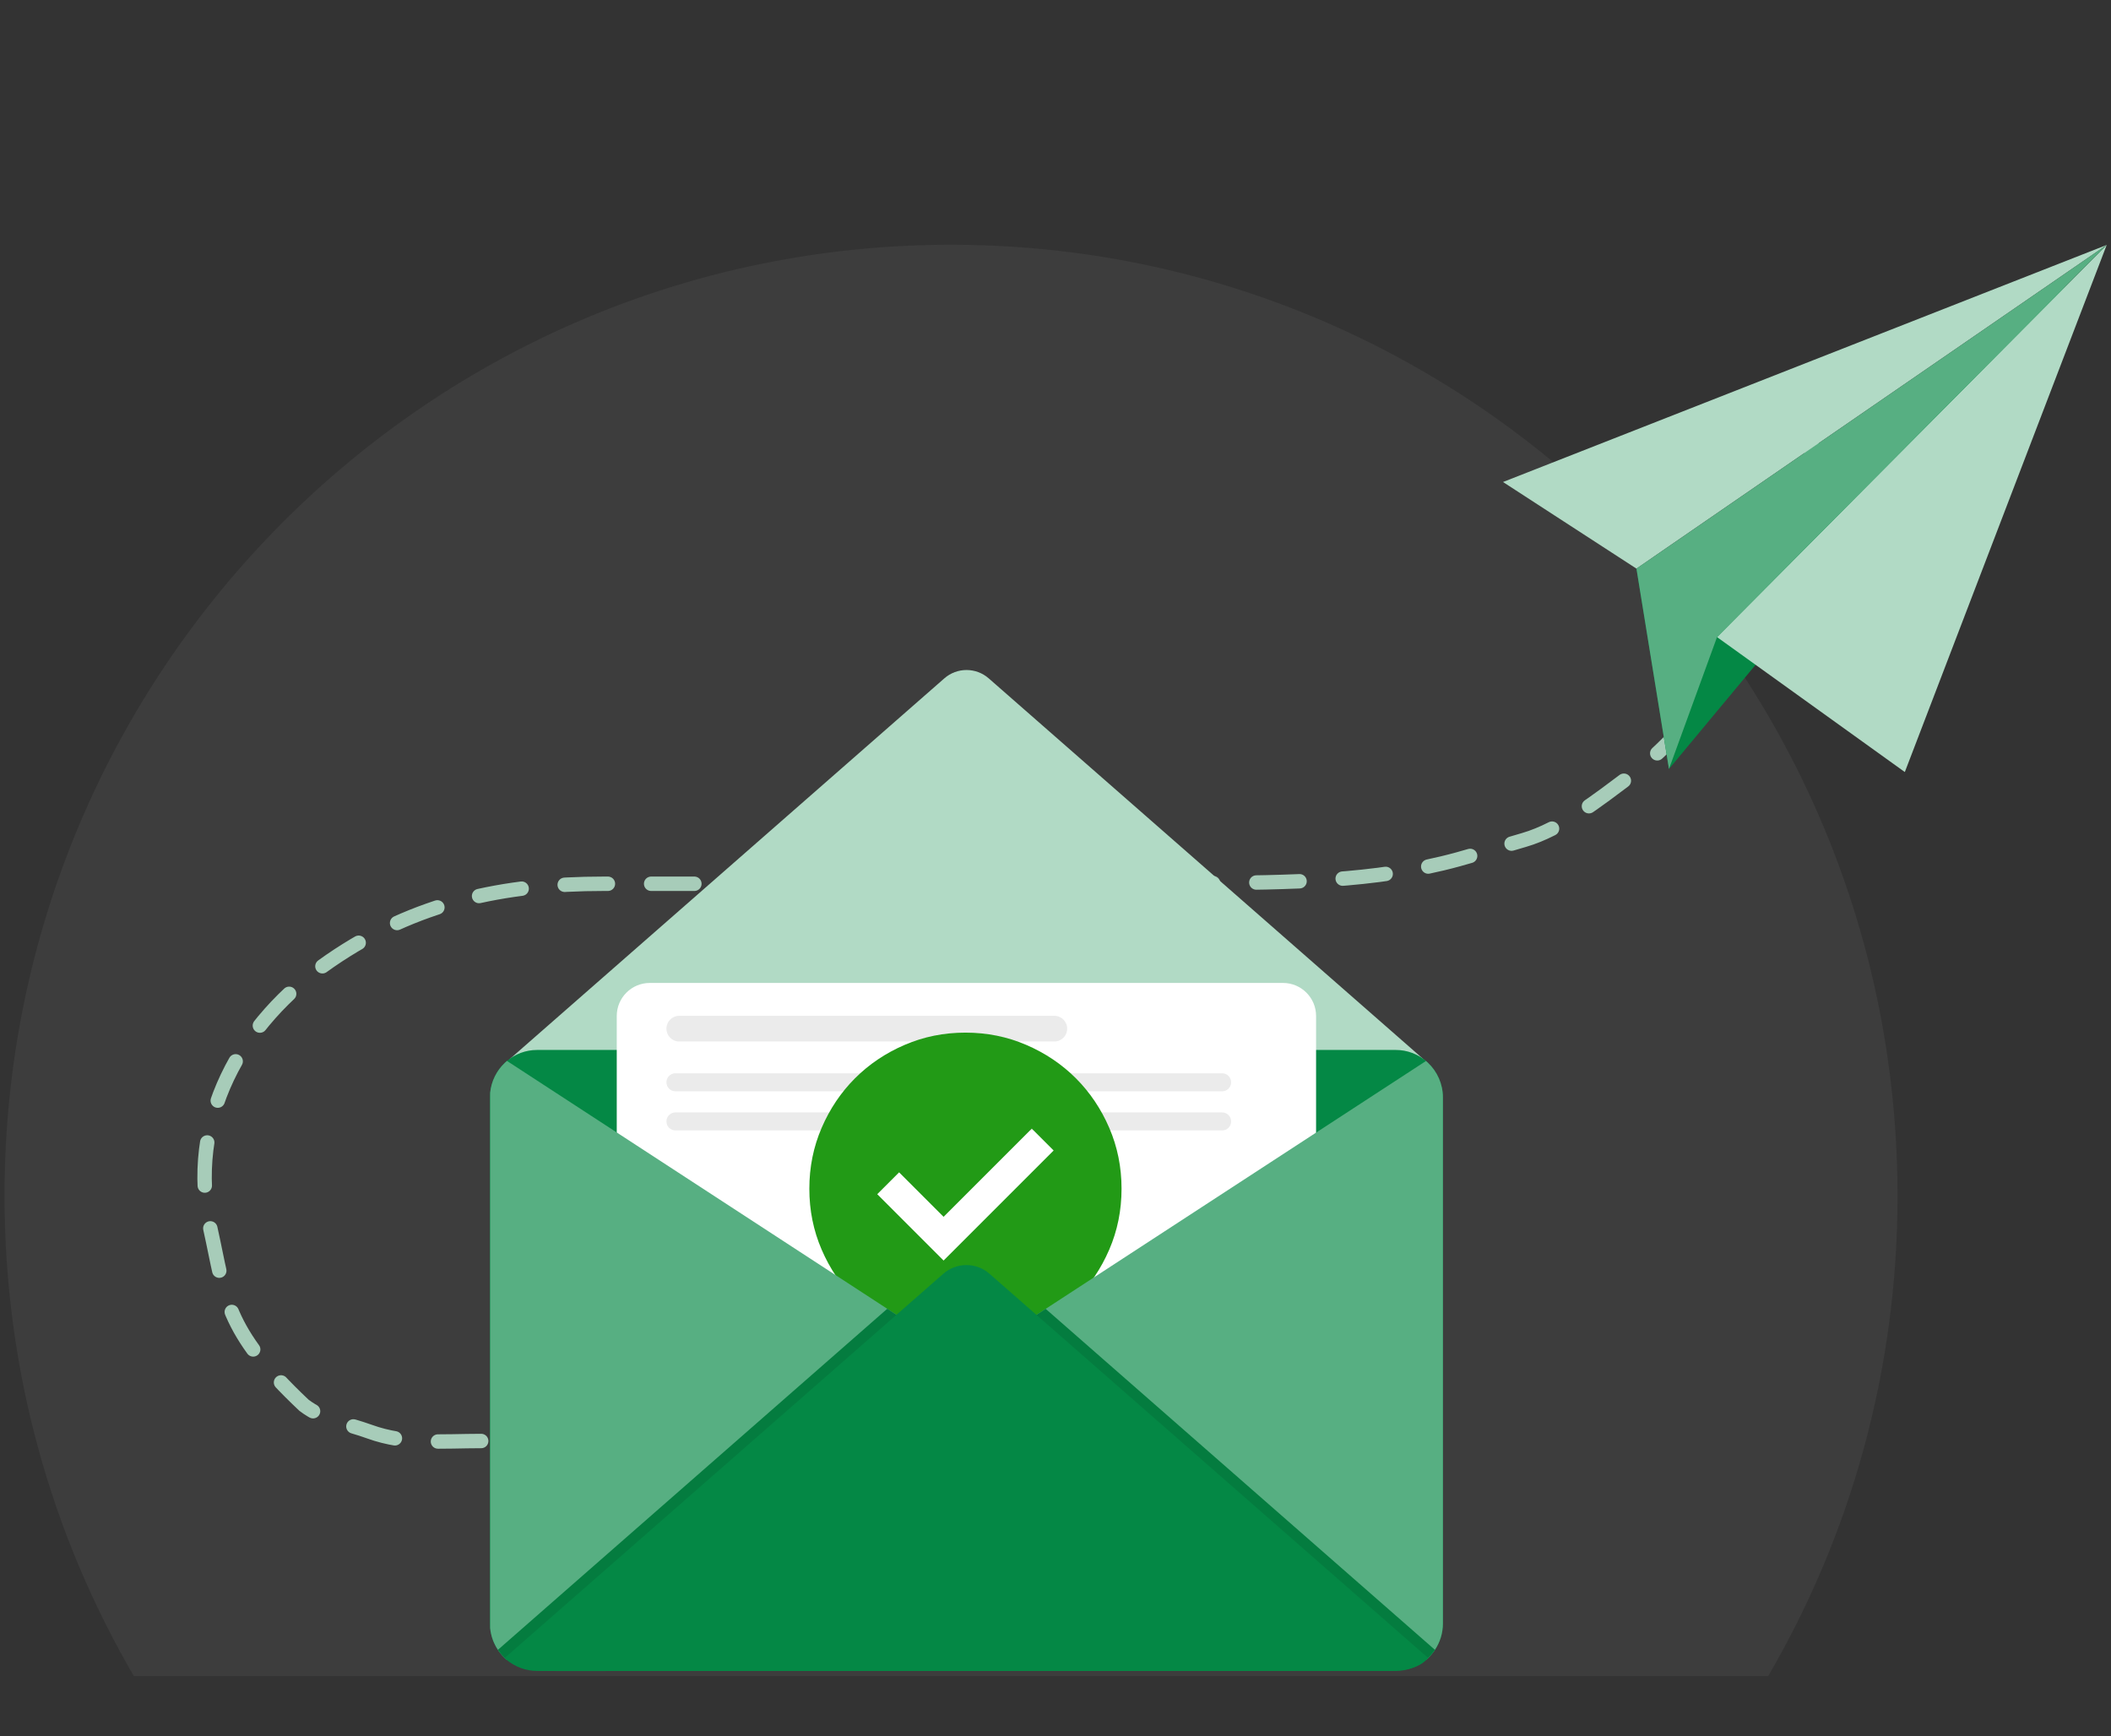 <svg width="293" height="241" viewBox="0 0 293 241" fill="none" xmlns="http://www.w3.org/2000/svg">
<rect x="0" y="0" width="293" height="241" fill="#333333" stroke="none"/>
<path d="M263.373 165.992C263.373 190.302 256.833 213.077 245.427 232.639H18.573C7.166 213.077 0.626 190.302 0.626 165.992C0.626 93.078 59.444 33.97 132 33.97C178.403 33.97 219.187 58.147 242.558 94.649C251.923 109.275 258.494 125.882 261.509 143.704C262.735 150.949 263.373 158.396 263.373 165.992V165.992Z" fill="white" fill-opacity="0.05"/>
<path d="M66.789 200.017C61.503 200.017 56.333 200.55 51.312 198.724C48.225 197.601 44.859 197.093 42.194 195.056C31 184.5 31.313 180.007 29.198 170.531C25.85 155.524 33.27 141.987 45.828 133.36C57.697 125.204 69.963 122.67 83.802 122.67C94.853 122.67 105.905 122.67 116.956 122.67C133.538 122.67 150.123 122.79 166.704 122.6C178.673 122.463 190.747 122.474 202.373 119.281C205.426 118.442 208.484 117.471 211.526 116.591C216.706 115.091 221.897 110.966 226.164 107.787C236.143 100.353 243.345 88.332 247.335 76.695C249.29 70.991 251.667 64.05 251.667 57.899" stroke="#A7CCB9" stroke-width="2" stroke-linecap="round" stroke-dasharray="6 6"/>
<path d="M231.648 106.733L288.083 38.875L227.134 78.927L231.648 106.733Z" fill="#048845"/>
<path d="M208.613 66.904L227.134 78.927L292.404 34L238.318 88.43L264.383 107.163L292.404 34L208.613 66.904Z" fill="#B1DAC5"/>
<path d="M227.134 78.927L231.648 106.733L238.318 88.43L292.404 34L227.134 78.927Z" fill="#57AF82"/>
<path d="M198.232 147.599C198.135 147.691 198.036 147.78 197.934 147.866C196.797 148.823 195.334 149.399 193.737 149.399H74.565C72.974 149.399 71.516 148.828 70.382 147.878C70.275 147.788 70.171 147.695 70.07 147.599L117.211 106.301L124.444 99.964L131.067 94.162C132.836 92.613 135.466 92.613 137.234 94.162L143.871 99.976L151.091 106.301L198.232 147.599Z" fill="#B1DAC5"/>
<path d="M200.271 152.338V225.331C200.271 226.691 199.863 227.954 199.164 229.004C198.891 229.415 198.572 229.794 198.216 230.133C198.12 230.224 198.021 230.313 197.919 230.399C196.782 231.356 195.319 231.932 193.722 231.932H74.549C72.959 231.932 71.501 231.361 70.366 230.411C70.26 230.322 70.156 230.228 70.055 230.133C69.699 229.794 69.381 229.416 69.107 229.004C68.521 228.124 68.14 227.094 68.032 225.983C68.011 225.769 68.001 225.551 68.001 225.331V152.338C68.001 152.118 68.011 151.901 68.032 151.686C68.191 150.056 68.937 148.601 70.055 147.537C70.156 147.441 70.26 147.348 70.366 147.258C71.501 146.308 72.959 145.737 74.549 145.737H193.722C195.319 145.737 196.782 146.313 197.919 147.27C198.021 147.356 198.12 147.445 198.216 147.537C199.481 148.741 200.271 150.447 200.271 152.338Z" fill="#048845"/>
<path d="M178.076 200.008H90.196C87.659 200.008 85.603 197.954 85.603 195.421V141.023C85.603 138.489 87.659 136.436 90.196 136.436H178.076C180.612 136.436 182.668 138.489 182.668 141.023V195.421C182.668 197.954 180.612 200.008 178.076 200.008Z" fill="white"/>
<path d="M146.343 144.565H94.276C93.295 144.565 92.5 143.771 92.5 142.791V142.774C92.5 141.794 93.295 141 94.276 141H146.343C147.324 141 148.119 141.794 148.119 142.774V142.791C148.119 143.771 147.324 144.565 146.343 144.565Z" fill="#EBEBEB"/>
<path d="M169.63 151.477H93.746C93.058 151.477 92.5 150.92 92.5 150.232V150.221C92.5 149.533 93.058 148.976 93.746 148.976H169.63C170.318 148.976 170.876 149.533 170.876 150.221V150.232C170.876 150.92 170.318 151.477 169.63 151.477Z" fill="#EBEBEB"/>
<path d="M169.63 156.909H93.746C93.058 156.909 92.5 156.351 92.5 155.664V155.652C92.5 154.965 93.058 154.407 93.746 154.407H169.63C170.318 154.407 170.876 154.965 170.876 155.652V155.664C170.876 156.351 170.318 156.909 169.63 156.909Z" fill="#EBEBEB"/>
<mask id="mask0_3501_46112" style="mask-type:alpha" maskUnits="userSpaceOnUse" x="108" y="139" width="53" height="52">
<rect x="108.001" y="139" width="52" height="52" fill="#D9D9D9"/>
</mask>
<g mask="url(#mask0_3501_46112)">
<path d="M130.967 174.967L146.242 159.692L143.209 156.658L130.967 168.9L124.792 162.725L121.759 165.758L130.967 174.967ZM134.001 186.667C131.003 186.667 128.187 186.098 125.551 184.959C122.915 183.823 120.621 182.279 118.671 180.329C116.721 178.379 115.178 176.086 114.041 173.45C112.903 170.814 112.334 167.997 112.334 165C112.334 162.003 112.903 159.186 114.041 156.55C115.178 153.914 116.721 151.621 118.671 149.671C120.621 147.721 122.915 146.177 125.551 145.039C128.187 143.902 131.003 143.333 134.001 143.333C136.998 143.333 139.815 143.902 142.451 145.039C145.087 146.177 147.38 147.721 149.33 149.671C151.28 151.621 152.823 153.914 153.96 156.55C155.098 159.186 155.667 162.003 155.667 165C155.667 167.997 155.098 170.814 153.96 173.45C152.823 176.086 151.28 178.379 149.33 180.329C147.38 182.279 145.087 183.823 142.451 184.959C139.815 186.098 136.998 186.667 134.001 186.667Z" fill="#229A16"/>
</g>
<path d="M134.151 188.834L124.429 195.171L70.366 230.411C70.26 230.321 70.155 230.228 70.055 230.132C69.699 229.794 69.381 229.416 69.107 229.004C68.521 228.124 68.14 227.094 68.032 225.983V151.686C68.191 150.057 68.937 148.601 70.055 147.537C70.156 147.441 70.26 147.348 70.366 147.259L123.148 181.663L124.429 182.498L134.151 188.834Z" fill="#57AF82"/>
<path d="M200.271 152.338V225.331C200.271 226.69 199.863 227.954 199.164 229.004C198.891 229.415 198.572 229.794 198.216 230.132C198.12 230.224 198.021 230.313 197.919 230.399L143.856 195.159L134.151 188.834L143.855 182.509L145.137 181.674L197.919 147.271C198.021 147.356 198.12 147.445 198.216 147.537C199.481 148.741 200.271 150.447 200.271 152.338Z" fill="#57AF82"/>
<path d="M124.429 182.498L134.151 188.834L124.429 195.171L70.366 230.411C70.259 230.321 70.155 230.228 70.055 230.132C69.699 229.794 69.38 229.416 69.107 229.004L116.079 187.856L123.148 181.663L124.429 182.498Z" fill="#047C3F"/>
<path d="M199.164 229.004C198.891 229.415 198.572 229.794 198.216 230.132C198.12 230.224 198.021 230.313 197.919 230.399L143.856 195.159L134.151 188.834L143.855 182.509L145.137 181.674L152.193 187.855L199.164 229.004Z" fill="#047C3F"/>
<path d="M198.212 230.129C196.823 231.794 194.369 231.925 192.21 231.925C153.865 231.932 115.52 231.938 77.175 231.944C74.663 231.945 71.895 231.85 70.043 230.138C75.802 225.094 81.561 220.05 87.32 215.005C93.078 209.961 98.837 204.916 104.595 199.872C110.354 194.827 116.113 189.783 121.871 184.738C124.891 182.094 127.909 179.449 130.928 176.803C132.767 175.192 135.502 175.192 137.341 176.803L198.213 230.127C198.213 230.128 198.212 230.128 198.212 230.129Z" fill="#048845"/>
</svg>
